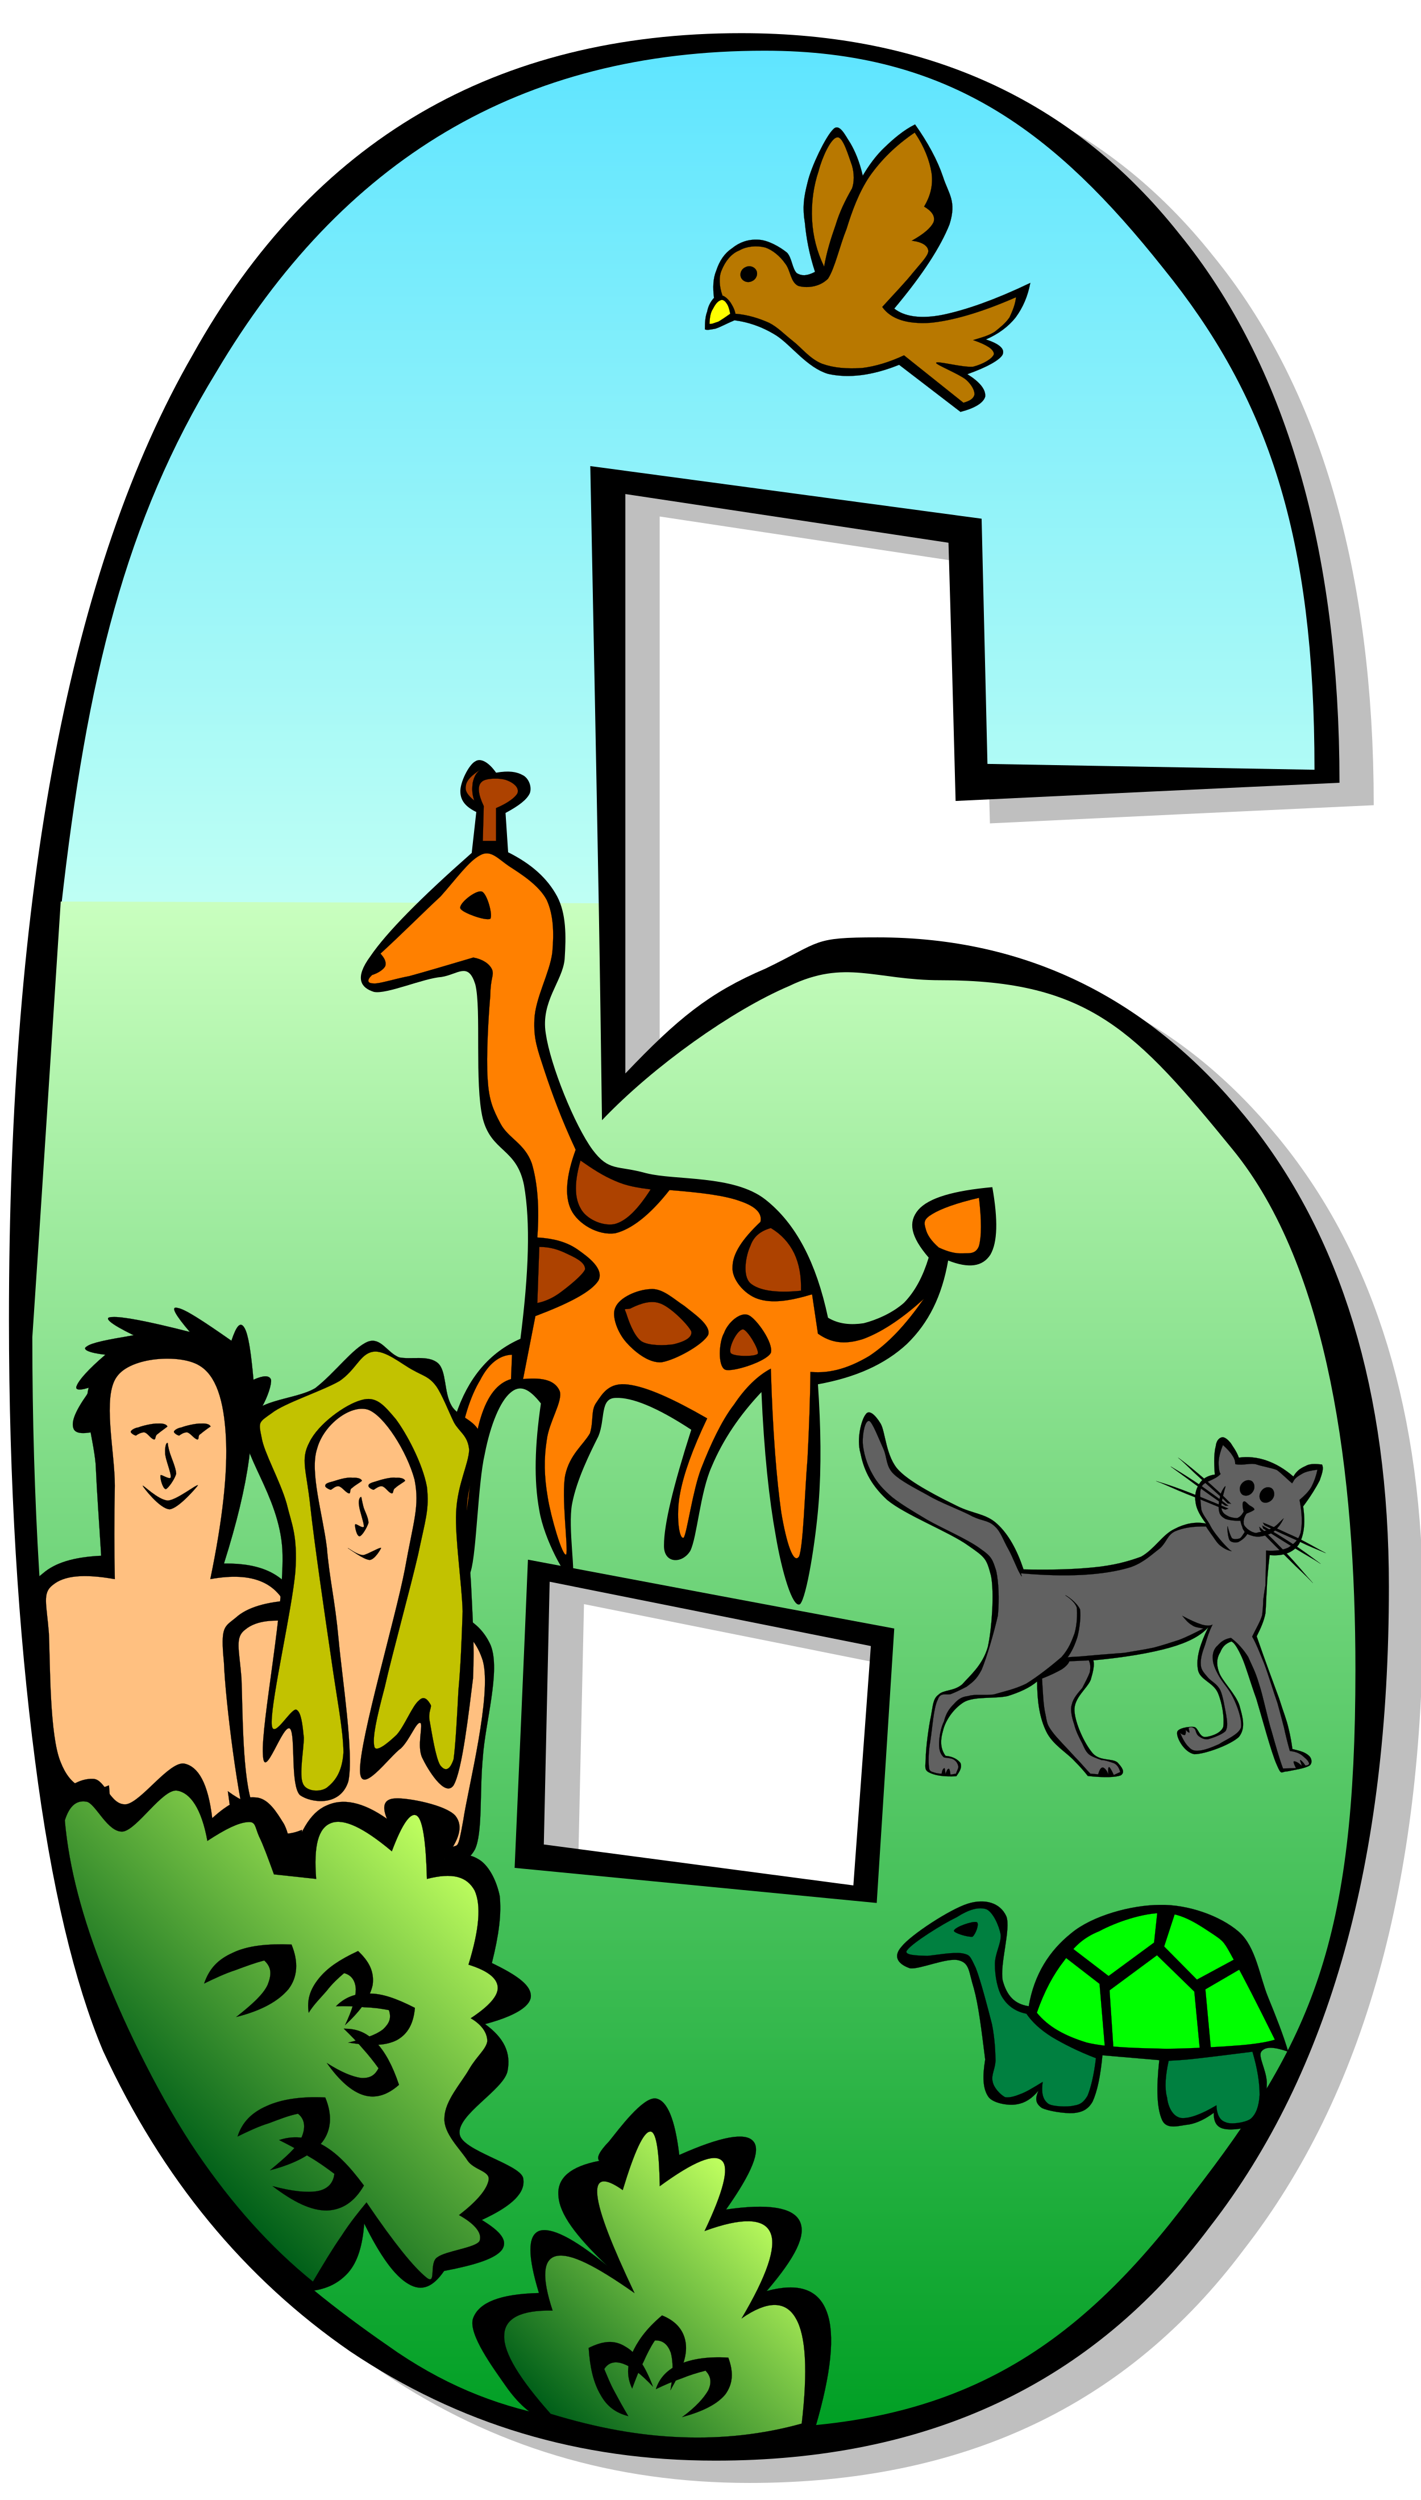 <?xml version="1.0" encoding="UTF-8" standalone="no"?>
<!-- Created with Inkscape (http://www.inkscape.org/) -->
<svg
    xmlns:ns="http://ns.adobe.com/ImageReplacement/1.0/"
    xmlns:dc="http://purl.org/dc/elements/1.1/"
    xmlns:inkscape="http://www.inkscape.org/namespaces/inkscape"
    xmlns:xlink="http://www.w3.org/1999/xlink"
    xmlns:sodipodi="http://sodipodi.sourceforge.net/DTD/sodipodi-0.dtd"
    xmlns:cc="http://web.resource.org/cc/"
    xmlns:rdf="http://www.w3.org/1999/02/22-rdf-syntax-ns#"
    xmlns="http://www.w3.org/2000/svg"
    xmlns:x="http://ns.adobe.com/Extensibility/1.0/"
    xmlns:i="http://ns.adobe.com/AdobeIllustrator/10.0/"
    xmlns:a="http://ns.adobe.com/AdobeSVGViewerExtensions/3.0/"
    xmlns:svg="http://www.w3.org/2000/svg"
    xmlns:ns1="http://sozi.baierouge.fr"
    id="svg2"
    sodipodi:docbase="F:\SVG Uploaded to CC site\Misc\Creation"
    viewBox="0 0 332.954 585.67"
    version="1.0"
    inkscape:output_extension="org.inkscape.output.svg.inkscape"
    sodipodi:docname="creation_day_6.svg"
    inkscape:version="0.45.1"
    sodipodi:version="0.32"
  >
  <sodipodi:namedview
      id="base"
      inkscape:showpageshadow="true"
      inkscape:zoom="0.64370723"
      height="585.67px"
      borderopacity="1"
      inkscape:current-layer="svg2"
      inkscape:cx="166.47701"
      inkscape:cy="300.53908"
      borderlayer="false"
      width="332.954px"
      bordercolor="#666666"
      inkscape:window-x="1302"
      guidetolerance="10.0"
      objecttolerance="10.0"
      inkscape:window-y="109"
      inkscape:window-width="744"
      inkscape:pageopacity="0.0"
      inkscape:pageshadow="2"
      pagecolor="#ffffff"
      gridtolerance="10.0"
      inkscape:window-height="573"
      showborder="true"
  />
  <defs
      id="defs180"
    >
    <filter
        id="filter3658"
      >
      <feGaussianBlur
          id="feGaussianBlur3660"
          stdDeviation="11.483"
          inkscape:collect="always"
      />
    </filter
    >
    <linearGradient
        id="linearGradient2278"
        y2="438.14"
        gradientUnits="userSpaceOnUse"
        x2="106.52"
        gradientTransform="matrix(.971 0 0 .971 2.097 7.768)"
        y1="507.35"
        x1="37.305"
        inkscape:collect="always"
      >
      <stop
          id="stop105"
          style="stop-color:#005f19"
          offset="0"
      />
      <stop
          id="stop107"
          style="stop-color:#bfff5f"
          offset="1"
      />
    </linearGradient
    >
    <linearGradient
        id="linearGradient2309"
        y2="527.79"
        gradientUnits="userSpaceOnUse"
        x2="186.52"
        gradientTransform="matrix(.971 0 0 .971 2.097 7.768)"
        y1="578.99"
        x1="135.31"
        inkscape:collect="always"
      >
      <stop
          id="stop42"
          style="stop-color:#005f19"
          offset="0"
      />
      <stop
          id="stop44"
          style="stop-color:#bfff5f"
          offset="1"
      />
    </linearGradient
    >
    <linearGradient
        id="linearGradient2313"
        y2="209.52"
        gradientUnits="userSpaceOnUse"
        x2="165.26"
        gradientTransform="matrix(.971 0 0 .971 2.097 7.768)"
        y1="577.91"
        x1="165.26"
        inkscape:collect="always"
      >
      <stop
          id="stop33"
          style="stop-color:#009f24"
          offset="0"
      />
      <stop
          id="stop35"
          style="stop-color:#c9ffbf"
          offset="1"
      />
    </linearGradient
    >
    <linearGradient
        id="linearGradient2316"
        y2="4.232"
        gradientUnits="userSpaceOnUse"
        x2="163.81"
        gradientTransform="matrix(.971 0 0 .971 2.097 7.768)"
        y1="210.63"
        x1="163.81"
        inkscape:collect="always"
      >
      <stop
          id="stop26"
          style="stop-color:#bffff4"
          offset="0"
      />
      <stop
          id="stop28"
          style="stop-color:#5fe5ff"
          offset="1"
      />
    </linearGradient
    >
  </defs
  >
  <path
      id="path2687"
      style="opacity:.5;filter:url(#filter3658);fill-rule:evenodd"
      transform="matrix(.971 0 0 .971 2.098 7.768)"
      d="m138.76 379.06c-0.47 21.08-0.94 42.24-1.41 63.4 24.84 3.29 49.76 6.58 74.68 9.87 1.41-19.2 2.82-38.48 4.23-57.75-25.78-5.17-51.64-10.35-77.5-15.52zm18.26-122.63c12.54-13.17 20.22-19.51 33.85-25.31 13.63-6.59 11.13-7.52 27.03-7.52 35.82 0 65.36 14.65 88.63 43.17 23.35 28.6 34.72 66.61 34.72 113.47 0 65.9-14.19 117.15-43.18 154.45-28.45 38.08-68.18 56.42-119.35 56.42-32.91 0-61.9-8.78-88.072-26.33-25.547-17.63-45.451-41.77-59.633-72.49-6.817-16.14-12.538-39.57-16.455-70.29-3.997-30.79-6.269-66.6-6.269-106.18 0-103.9 14.81-181.56 44.351-232.8 28.917-51.959 73.268-77.583 132.35-77.583 44.9 0 80.09 16.143 105.63 48.349 25.63 31.423 38.71 76.084 38.71 132.5-30.87 1.42-61.74 2.9-92.62 4.39-0.55-20.76-1.1-41.53-1.72-62.29-25.94-3.92-51.96-7.84-77.97-11.76v139.8z"
  />
  <path
      id="path23"
      style="fill-rule:evenodd"
      d="m128.79 370.59c-0.45 20.47-0.91 41.02-1.37 61.56 24.13 3.2 48.32 6.39 72.53 9.59 1.37-18.64 2.73-37.36 4.1-56.08-25.03-5.02-50.14-10.05-75.26-15.07zm17.74-119.09c12.17-12.78 19.63-18.95 32.87-24.58 13.24-6.39 10.8-7.3 26.25-7.3 34.78 0 63.47 14.23 86.07 41.93 22.67 27.77 33.71 64.68 33.71 110.18 0 64-13.78 113.76-41.93 149.99-27.62 36.98-66.21 54.79-115.9 54.79-31.96 0-60.11-8.53-85.527-25.57-24.808-17.12-44.137-40.56-57.909-70.39-6.62-15.68-12.175-38.43-15.979-68.26-3.881-29.9-6.088-64.68-6.088-103.11 0-100.9 14.382-176.31 43.069-226.08 28.081-50.449 71.144-75.332 128.52-75.332 43.6-0.001 77.77 15.676 102.58 46.951 24.88 30.514 37.59 73.891 37.59 128.68-29.98 1.37-59.96 2.81-89.95 4.26-0.53-20.17-1.06-40.33-1.67-60.5-25.19-3.8-50.45-7.61-75.71-11.41v135.75z"
  />
  <path
      id="path30"
      style="fill-rule:evenodd;fill:url(#linearGradient2316)"
      d="m140.29 211.63c-0.61-34.09-1.3-68.26-1.98-102.43 30.51 4.11 61.1 8.22 91.69 12.33 0.46 19.1 0.92 38.28 1.37 57.45 25.49 0.46 51.06 0.92 76.63 1.37 0-54.71-10.73-87.05-35.54-117.64-24.88-31.275-49.69-50.832-93.29-50.832-57.38 0-99.075 25.644-128.52 75.334-21.236 34.698-30.291 71.608-36.302 125.1l125.94-0.68z"
  />
  <path
      id="path37"
      style="fill-rule:evenodd;fill:url(#linearGradient2313)"
      d="m14.232 211.23c-2.206 33.63-4.374 68.35-6.657 102.06 0 38.43 2.207 73.2 6.089 103.11 3.804 29.83 14.078 54.87 20.697 70.47 13.772 29.9 34.014 47.25 58.821 64.3 25.338 17.04 48.698 17.8 80.738 17.8 49.61 0 77.77-17.73 105.39-54.71 28.08-36.22 38.28-59.2 38.28-123.12 0-45.58-6.09-94.06-28.77-121.83-22.6-27.7-33.63-39.65-68.41-39.65-15.37 0-22.29-5.02-35.53 1.37-13.24 5.63-31.66 18.65-43.83 31.43-0.23-16.89-0.46-33.86-0.76-50.83l-126.06-0.4zm109.47 154.19c-0.99 24.04-2.06 48.09-3.12 72.21 28.23 2.74 56.54 5.48 84.84 8.22 1.37-21.38 2.74-42.84 4.11-64.3-28.61-5.33-57.22-10.73-85.83-16.13z"
  />
  <path
      id="path39"
      style="stroke:#000000;stroke-width:.035;stroke-miterlimit:10;fill-rule:evenodd"
      d="m127.27 566.92c-3.04-1.3-5.93-3.88-8.67-7.76-2.97-4.27-8.98-12.33-7.76-15.98 1.37-3.73 6.24-5.71 15.44-5.94-2.66-8.75-2.66-13.39 0-14.53 2.67-0.99 7.99 1.52 15.98 8.14-7.38-7-11.18-12.18-11.41-16.36-0.38-4.19 2.81-6.93 9.59-8.22-0.76-0.69 0-2.21 2.28-4.57 2.21-2.74 7.91-10.5 10.96-10.04 2.66 0.46 4.49 4.87 5.48 13.24 9.74-4.34 15.52-5.4 17.35-3.2 1.82 2.06-0.31 7.38-6.4 15.98 9.82-1.44 15.68-0.53 17.28 2.74s-0.99 8.45-7.76 16.36c7.53-2.05 12.25-0.38 14.15 5.03 1.9 5.25 0.99 14.22-2.74 26.93-4.64 2.67-12.02 3.88-22.75 3.66-10.73-0.38-24.2-2.21-41.02-5.48z"
  />
  <path
      id="path46"
      style="fill-rule:evenodd;stroke:#000000;stroke-width:.035;stroke-miterlimit:10;fill:url(#linearGradient2309)"
      d="m129.02 565.55c-7.3-8.22-11.03-14.31-10.88-18.27 0-4.1 3.88-6.08 11.34-5.93-2.59-7.84-2.28-12.1 0.91-12.79 3.28-0.68 9.06 2.21 18.27 8.68-5.33-11.26-8.22-18.64-8.68-22.75-0.46-4.03 1.52-4.49 5.93-1.37 2.75-9.06 4.88-13.62 6.4-13.7 1.37-0.23 2.13 4.03 2.28 12.79 7.91-5.79 12.78-7.77 14.61-5.94 1.68 1.67 0.31 7.15-4.11 16.44 8.75-3.2 14-3.05 15.45 0.45 1.44 3.35-0.91 10.12-6.77 20.02 6.01-4.19 10.34-4.19 12.7 0 2.36 4.03 2.82 12.25 1.38 24.65-8.98 2.51-18.5 3.58-28.24 3.2-10.04-0.38-19.86-2.21-30.59-5.48z"
  />
  <path
      id="path48"
      style="stroke:#000000;stroke-width:.035;stroke-miterlimit:10;fill-rule:evenodd"
      d="m147.21 566.08c-2.89-0.76-4.95-2.21-6.47-4.95-1.67-2.81-2.51-6.39-2.81-11.03 3.27-1.6 5.93-1.98 8.6-0.3 2.58 1.44 4.64 4.56 6.46 9.36-2.81-2.97-5.02-4.65-6.92-5.33-1.9-0.69-3.5-0.38-4.49 1.22 0.76 1.75 1.37 3.42 2.43 5.33 0.92 1.74 1.98 3.64 3.2 5.7z"
  />
  <path
      id="path50"
      style="stroke:#000000;stroke-width:.035;stroke-miterlimit:10;fill-rule:evenodd"
      d="m148.12 559.61c-1.29-2.74-1.21-5.25-0.07-8.14 1.29-2.89 3.27-5.78 7.07-8.98 3.43 1.37 5.18 3.65 5.56 6.54 0.38 3.05-0.91 6.32-3.58 10.96 0.69-3.96 0.61-6.77 0.08-8.75-0.69-1.9-1.83-2.97-3.73-2.89-0.99 1.44-1.9 3.27-2.74 5.17-0.99 1.76-1.75 3.88-2.59 6.09z"
  />
  <path
      id="path52"
      style="stroke:#000000;stroke-width:.035;stroke-miterlimit:10;fill-rule:evenodd"
      d="m153.68 559.76c0.83-2.66 2.81-4.71 5.63-5.85 2.74-1.22 6.62-1.83 11.34-1.53 1.29 3.5 1.06 6.17-0.69 8.6-1.9 2.29-5.17 3.96-10.12 5.33 3.27-2.44 5.02-4.41 6.09-6.24 0.91-1.9 0.61-3.35-0.61-4.64-1.83 0.46-3.8 1.06-5.63 1.82-2.05 0.69-3.96 1.52-6.01 2.51z"
  />
  <path
      id="path54"
      style="stroke:#000000;stroke-width:.035;stroke-miterlimit:10;fill-rule:evenodd"
      d="m167.3 69.786c-0.31-2.436-0.23-4.566 0.53-6.392 0.76-2.284 1.9-4.033 3.73-5.251 1.68-1.369 3.73-2.13 6.16-1.979 2.21 0.076 5.03 1.674 6.7 3.044 1.14 1.218 1.22 3.806 2.28 4.794 1.15 0.685 2.36 0.685 4.27-0.304-1.37-4.185-2.06-7.99-2.37-11.414-0.6-3.652-0.3-5.935 0.61-9.512 0.92-3.957 4.27-10.728 5.94-12.402 1.52-1.751 2.89 1.369 4.11 3.196 1.06 1.826 2.13 4.261 2.89 7.609 1.37-2.359 3.2-4.87 5.17-6.697 1.98-1.901 4.34-3.957 7.08-5.326 2.97 4.185 5.25 8.371 6.55 12.251 1.29 4.033 3.27 5.707 1.52 11.186-2.06 5.176-6.17 11.643-12.94 19.709 2.28 1.826 6.09 2.512 11.42 1.445 5.4-1.141 12.02-3.423 20.46-7.457-0.61 3.197-1.75 5.783-3.42 8.066-1.67 2.132-4.11 3.957-7 5.175 3.27 1.066 4.57 2.283 3.88 3.652-0.76 1.217-3.5 2.816-8.22 4.491 3.05 1.901 4.34 3.652 4.19 5.251-0.38 1.369-2.21 2.662-5.79 3.576l-14.38-11.033c-6.39 2.586-11.95 3.195-16.66 2.13-4.87-1.446-8.6-6.697-12.1-8.98-3.65-2.283-6.93-3.196-9.82-3.576-1.98 0.837-3.27 1.597-4.49 1.978-1.29 0.228-1.9 0.381-2.43 0.152 0-1.674 0.07-2.967 0.53-4.185 0.23-1.219 0.76-2.284 1.6-3.197z"
  />
  <path
      id="path56"
      style="fill-rule:evenodd;stroke:#000000;stroke-width:.035;stroke-miterlimit:10;fill:#b87800"
      d="m169.28 69.253c0.68 0.228 1.29 0.838 1.82 1.522 0.38 0.608 0.99 1.521 1.22 2.739 2.97 0.227 5.71 1.141 7.91 2.132 2.06 1.065 3.43 2.586 5.56 4.26 1.98 1.522 3.96 4.186 6.85 5.326 2.74 0.991 5.86 1.218 9.36 0.991 3.12-0.382 6.39-1.37 9.82-2.969l13.92 11.111c1.6-0.458 2.36-0.99 2.59-1.903 0.07-0.989-0.69-2.359-1.98-3.501-1.67-1.369-7.23-3.576-7-3.957 0.23-0.532 6.16 1.142 8.67 0.914 2.36-0.609 4.57-1.902 4.87-2.968-0.07-1.141-1.6-2.131-4.87-3.272 1.98-0.609 3.58-0.99 5.1-1.979 1.3-1.066 2.44-1.903 3.43-3.349 0.68-1.521 1.29-2.815 1.52-4.717-8.3 3.652-15.14 5.554-20.24 6.012-5.25 0.304-9.06-0.837-11.11-3.729 2.97-3.272 5.48-5.86 7.23-8.066 1.82-2.206 3.5-3.881 3.57-5.022-0.07-1.217-1.37-2.131-3.88-2.435 2.89-1.598 4.49-3.044 5.1-4.337 0.46-1.37-0.38-2.588-2.21-3.652 1.45-2.435 2.13-4.946 1.75-7.838-0.45-2.893-1.67-6.164-3.95-9.512-4.49 3.044-7.92 6.469-10.58 10.272-2.51 3.729-4.11 8.143-5.4 12.328-1.6 3.958-2.74 9.207-4.34 11.644-2.13 2.129-5.25 2.206-7 1.674-1.83-0.914-1.75-3.653-3.05-5.251-1.21-1.751-3.04-3.197-4.64-3.729-1.98-0.532-4.41-0.304-6.09 0.685-1.97 0.761-3.34 2.665-4.11 4.566-0.75 1.596-0.6 3.88 0.16 6.01z"
  />
  <path
      id="path58"
      style="fill-rule:evenodd;stroke:#000000;stroke-width:.035;stroke-miterlimit:10;fill:#b87800"
      d="m199.64 44.142c0.53-1.445 0.53-3.5 0-5.327-0.76-2.054-2.13-7-3.5-6.62-1.37 0.077-3.5 4.566-4.34 7.915-1.14 3.348-1.75 7.381-1.52 11.491 0.23 3.803 1.07 7.228 2.82 10.882 0.6-3.501 1.59-6.621 2.66-9.665 0.99-3.273 2.28-5.861 3.88-8.676z"
  />
  <path
      id="path60"
      style="stroke:#000000;stroke-width:.035;stroke-miterlimit:10;fill-rule:evenodd"
      d="m173.61 64.992c0.38 0.913 1.53 1.37 2.52 0.913 0.99-0.38 1.52-1.521 1.14-2.435s-1.53-1.369-2.51-0.914c-0.99 0.381-1.53 1.446-1.15 2.436z"
  />
  <path
      id="path62"
      style="fill-rule:evenodd;stroke:#000000;stroke-width:.035;stroke-miterlimit:10;fill:#ffff00"
      d="m168.9 70.318c-0.92 0.304-1.45 1.294-1.9 2.131-0.54 0.837-0.69 1.979-0.77 3.424 0.46 0.152 1.37-0.304 2.14-0.532 0.75-0.458 1.67-1.065 2.73-1.827-0.22-1.217-0.53-2.055-0.91-2.511-0.38-0.609-0.91-0.837-1.29-0.685z"
  />
  <path
      id="path64"
      style="fill-rule:evenodd"
      d="m104.14 366.71c-1.22-14.53-0.46-26.1 2.59-35 2.89-8.91 8.06-14.92 15.21-18.04 1.98-15.6 2.36-27.32 0.84-35.99-1.75-8.75-7.61-7.69-9.66-15.6-1.98-8.22-0.3-25.64-1.75-31.43-1.67-5.4-4.03-2.36-7.92-1.75-4.257 0.31-12.855 4.11-15.822 3.5-2.97-0.91-4.719-3.12-0.836-8.37 3.728-5.48 11.641-13.54 23.738-24.2l1.07-9.58c-2.51-1.22-3.65-2.67-3.73-4.64-0.15-2.21 1.98-6.47 3.5-7.24 1.22-0.83 3.12 0.16 4.87 2.67 2.97-0.53 4.87-0.23 6.32 0.61 1.29 0.68 2.13 2.66 1.59 4.18-0.68 1.52-2.58 2.97-5.7 4.64l0.61 9.21c5.47 2.74 9.2 6.09 11.49 10.35 2.12 4.03 2.12 9.21 1.75 14.69-0.46 5.17-5.64 9.89-4.42 17.42 1.07 7.46 6.78 21.54 10.96 27.24 3.88 5.18 5.71 3.58 12.56 5.49 6.84 1.74 20.54 0.37 27.92 6.16 7.16 5.63 11.95 14.76 14.69 27.7 2.51 1.52 5.4 1.75 8.37 1.29 2.97-0.76 6.7-2.36 9.44-4.79 2.58-2.67 4.41-6.09 5.78-10.58-4.26-4.95-4.87-8.3-2.44-11.19 2.44-2.81 8.22-4.49 17.35-5.32 1.37 7.76 1.22 12.93-0.45 15.82-1.83 2.82-5.03 3.28-9.9 1.37-1.44 8.3-4.56 14.61-9.66 19.56-5.17 4.79-12.02 7.84-20.85 9.44 0.68 9.97 0.84 19.4 0.15 28-0.68 8.67-2.81 21.99-4.34 23.51-1.75 1.14-4.34-7.91-5.7-16.05-1.53-8.37-2.74-19.48-3.35-33.64-5.1 5.41-8.98 11.11-11.64 17.43-2.74 6.09-3.43 16.59-5.03 19.78-1.9 3.12-6.31 3.05-6.16-1.37 0-4.79 2.13-13.69 6.39-27.01-8.22-5.4-14-7.61-17.65-7.46-3.81 0-2.44 4.95-4.11 8.98-1.98 3.96-5.1 10.2-6.16 15.83-1.07 5.55 1.06 17.35-0.08 17.73-1.3-0.08-6.47-9.29-7.61-16.21-1.29-7-1.07-15.14 0.38-25.03-2.82-3.58-4.95-4.49-7.23-2.44-2.28 1.98-4.56 7.23-5.93 14.31-1.6 6.85-1.91 23.05-3.28 27.47-1.67 4.26-3.73 3.88-6.16-1.45z"
  />
  <path
      id="path66"
      style="fill-rule:evenodd;stroke:#000000;stroke-width:.035;stroke-miterlimit:10;fill:#ff8000"
      d="m110.91 224.34c-6.16 1.82-11.031 3.27-14.911 4.33-3.881 0.76-7.077 1.83-8.37 1.75-1.6 0-1.751-0.76-0.457-1.98 1.673-0.53 2.816-1.44 3.119-2.13 0.229-0.99-0.15-1.75-1.141-2.89 5.553-5.1 10.044-9.66 14.08-13.39 3.73-4.19 6.62-8.3 9.28-9.66 2.44-1.37 4.11 0.76 6.77 2.58 2.59 1.68 7.01 4.42 8.83 7.92 1.52 3.34 1.75 7.45 1.3 12.32-0.61 4.8-3.96 10.58-4.19 15.6-0.23 4.65 0.69 7 2.44 12.33 1.67 5.02 3.88 11.11 7.23 18.26-2.21 6.02-2.67 10.81-1.07 14.08 1.6 3.28 6.31 6.09 10.35 5.48 3.72-0.91 8.06-4.18 12.7-10.12 7.61 0.61 13.09 1.29 16.74 2.66 3.5 1.22 5.03 2.82 4.57 4.8-4.26 4.03-6.54 7.46-6.54 10.58-0.23 2.81 2.74 6.39 5.93 7.45 3.2 1.07 7.15 0.61 12.71-1.06l1.37 9.21c2.97 2.13 6.16 2.66 10.5 1.29 4.03-1.45 8.9-4.49 14.31-9.44-4.34 6.17-8.22 10.35-12.79 13.39-4.49 2.67-8.98 4.19-13.77 3.73-0.08 6.24-0.31 13.02-0.69 20.32-0.61 7.23-0.99 20.62-1.98 22.91-1.29 1.98-2.96-3.05-4.18-10.35-1.07-7.61-1.98-18.34-2.44-33.64-3.04 1.6-6.01 4.49-8.59 8.37-2.97 3.81-5.64 9.67-7.69 14.92-1.98 5.02-3.35 15.14-4.11 16.28-1.14 0.69-1.83-5.32-0.91-10.12 0.84-4.71 2.97-10.65 6.39-17.8-8.06-4.65-14.23-7.39-18.49-7.92-4.49-0.61-6.01 2.06-7.46 4.19-1.37 1.83-0.61 4.34-1.52 7.23-1.52 2.66-4.72 4.94-5.78 9.74-0.99 4.94 0.76 17.42 0.22 18.64-0.83 0.76-3.65-8.98-4.33-13.39-0.84-4.87-0.92-9.06-0.23-13.4 0.53-4.33 3.8-9.05 3.04-11.49-1.06-2.43-3.73-3.27-8.59-2.81l2.89-14.76c8.06-3.05 13.08-5.71 14.76-8.3 1.44-2.81-2.51-5.63-4.87-7.3-2.51-1.75-5.56-2.59-9.44-2.82 0.54-7.23 0-13.01-1.29-17.35-1.68-4.71-5.48-5.86-7.31-9.28-1.82-3.43-2.74-5.56-3.04-10.5-0.38-5.26 0.23-15.15 0.61-19.41 0.07-4.41 0.91-4.72 0.46-6.16-0.61-1.45-2.29-2.51-4.42-2.89z"
  />
  <path
      id="path68"
      style="fill-rule:evenodd;stroke:#000000;stroke-width:.035;stroke-miterlimit:10;fill:#ff8000"
      d="m119.97 317.4c-2.89 0.08-5.48 2.05-7.46 5.94-2.21 3.65-4.11 9.2-5.1 16.66-1.14 7.23-2.05 24.5-1.52 26.86 0.23 2.21 2.28-7.46 3.5-13.16 0.91-6.09 1.6-16.52 3.27-21.61 1.6-5.18 3.96-8.07 7.08-8.98 0.07-1.9 0.15-3.81 0.23-5.71z"
  />
  <path
      id="path70"
      style="fill-rule:evenodd;stroke:#000000;stroke-width:.035;stroke-miterlimit:10;fill:#ad4200"
      d="m126.36 292.14c2.51 0 4.41 0.61 6.31 1.52 1.76 0.84 4.5 1.98 4.42 3.73-0.53 1.37-4.26 4.33-6.17 5.7-1.97 1.37-3.65 1.91-5.02 2.21 0.15-4.34 0.31-8.75 0.46-13.16z"
  />
  <path
      id="path72"
      style="fill-rule:evenodd;stroke:#000000;stroke-width:.035;stroke-miterlimit:10;fill:#ad4200"
      d="m136.02 271.9c-1.44 4.94-1.44 8.67 0 11.18 1.22 2.44 5.03 4.26 7.92 3.73 2.81-0.69 5.55-3.5 8.52-8.14-2.89-0.38-5.55-0.76-8.29-1.98-2.9-1.22-5.33-2.82-8.15-4.79z"
  />
  <path
      id="path74"
      style="fill-rule:evenodd;stroke:#000000;stroke-width:.035;stroke-miterlimit:10;fill:#ad4200"
      d="m180.62 287.72c-2.44 0.69-4.04 1.98-4.8 4.19-0.99 2.05-1.98 6.92 0 8.75 1.98 1.68 5.94 2.36 11.87 1.75 0.08-3.5-0.45-6.32-1.59-8.75-1.22-2.51-3.05-4.49-5.48-5.94z"
  />
  <path
      id="path76"
      style="stroke:#000000;stroke-width:.035;stroke-miterlimit:10;fill-rule:evenodd"
      d="m144.17 306.37c-0.92 1.97 0.53 5.85 2.58 8.14 1.6 1.83 5.18 5.02 8.37 4.64 3.35-0.61 9.59-4.11 10.81-6.39 0.76-2.29-3.43-5.02-5.56-6.78-2.58-1.67-5.17-4.26-8.06-3.95-2.97 0.15-7.15 1.9-8.14 4.34z"
  />
  <path
      id="path78"
      style="fill-rule:evenodd;stroke:#000000;stroke-width:.035;stroke-miterlimit:10;fill:#ad4200"
      d="m146.75 307.74c0.38 1.21 1.68 5.25 3.58 6.54 1.75 1.06 5.4 0.99 7.46 0.68 1.9-0.45 4.56-1.36 4.18-3.04-0.83-1.67-5.09-5.94-7.53-6.62-2.51-0.84-5.56 0.68-6.77 1.29-1.53 0.31-1.45-0.3-0.92 1.15z"
  />
  <path
      id="path80"
      style="stroke:#000000;stroke-width:.035;stroke-miterlimit:10;fill-rule:evenodd"
      d="m175.37 308.12c-1.98-0.84-4.87 1.82-5.71 4.18-1.22 2.06-1.52 7.76 0.23 8.6 1.67 0.68 9.74-1.9 10.73-3.95 0.68-2.29-3.43-8.07-5.25-8.83z"
  />
  <path
      id="path82"
      style="fill-rule:evenodd;stroke:#000000;stroke-width:.035;stroke-miterlimit:10;fill:#ad4200"
      d="m174.07 311.46c-1.37 0.08-3.42 4.27-2.89 5.49 0.46 0.91 5.71 0.98 6.39 0.22 0.31-1.06-2.51-5.71-3.5-5.71z"
  />
  <path
      id="path84"
      style="fill-rule:evenodd;stroke:#000000;stroke-width:.035;stroke-miterlimit:10;fill:#ff8000"
      d="m219.96 292.29c-1.83-1.6-2.74-3.05-3.05-4.34-0.45-1.52-0.53-2.28 1.52-3.5 1.98-1.22 5.64-2.59 10.96-3.81 0.61 5.33 0.61 8.98 0 11.27-0.76 2.05-2.43 1.67-3.88 1.75-1.67 0.07-3.42-0.38-5.55-1.37z"
  />
  <path
      id="path86"
      style="stroke:#000000;stroke-width:.035;stroke-miterlimit:10;fill-rule:evenodd"
      d="m112.89 208.89c-1.37-0.46-5.48 2.81-5.02 3.95 0.38 0.99 5.86 2.97 7 2.44 0.68-0.84-0.76-6.01-1.98-6.39z"
  />
  <path
      id="path88"
      style="fill-rule:evenodd;stroke:#000000;stroke-width:.035;stroke-miterlimit:10;fill:#ad4200"
      d="m116.24 197.02v-7.69c2.89-1.22 4.57-2.59 5.02-3.5 0.46-1.37-1.07-2.43-2.2-2.89-1.53-0.76-5.33-0.68-6.17 0.23-1.06 0.91-0.91 2.81 0.46 5.7l-0.23 8.15h3.12z"
  />
  <path
      id="path90"
      style="fill-rule:evenodd;stroke:#000000;stroke-width:.035;stroke-miterlimit:10;fill:#ad4200"
      d="m112.51 180.35c-1.07 0.84-1.44 1.75-1.75 3.05-0.15 1.21-0.23 2.51 0.38 4.18-1.52-1.22-2.28-2.28-1.98-3.5 0.15-1.29 1.37-2.43 3.35-3.73z"
  />
  <path
      id="path92"
      style="stroke:#000000;stroke-width:.035;stroke-miterlimit:10;fill-rule:evenodd"
      d="m23.707 364.5c-6.543 0.31-10.805 1.68-13.622 4.11-2.661 2.28-3.575 1.75-2.739 10.43 0.305 8.75 3.351 33.4 5.935 41.09 2.436 7.3 5.558 8.37 9.059 3.19l1.824 41.02 38.353-3.2-5.937-37.36c4.414 3.04 7.611 2.74 9.588-0.91 1.827-3.81 1.066-13.7 1.827-21.46 0.686-8.37 4.108-20.4 1.751-26.41-2.741-5.93-8.22-8.82-17.273-8.67 6.011-19.03 7.836-32.57 5.479-41.48-2.359-8.9-13.699-11.33-19.632-11.41-6.318-0.23-14.079 4.87-16.818 9.97-2.74 4.79 0.305 12.71 0.912 19.63 0.304 7 0.836 13.78 1.293 21.46z"
  />
  <path
      id="path94"
      style="fill-rule:evenodd;stroke:#000000;stroke-width:.035;stroke-miterlimit:10;fill:#ffc080"
      d="m26.905 369.98c-7.308-1.29-11.874-0.84-14.538 1.37-2.509 1.9-1.443 4.41-0.91 11.34 0.304 7 0.152 23.89 2.739 30.13 2.283 5.86 6.164 7.69 11.338 5.48 1.598 21.46 2.663 35.46 3.195 42.85 0.533 7.15 0.533 7.3 0 0.45l30.134-2.74-5.48-39.19c3.196 2.36 5.632 3.27 7.305 2.74 1.522-0.83 1.448 0.84 2.739-6.39 1.142-7.61 6.774-29.68 4.566-37.44-2.435-7.84-8.674-10.42-18.717-8.6 2.89-13.92 4.106-25.03 3.651-33.33-0.456-8.52-2.283-14.53-6.393-16.81-4.413-2.59-15.902-1.98-19.177 2.74-3.421 4.71-0.453 17.42-0.453 25.49-0.152 7.83-0.152 15.14 0.001 21.91z"
  />
  <path
      id="path96"
      style="stroke:#000000;stroke-width:.035;stroke-miterlimit:10;fill-rule:evenodd"
      d="m68.907 374.93c-6.467 0.3-11.032 1.67-13.695 4.11-2.665 2.2-3.579 1.9-2.74 10.5 0.304 8.6 3.347 33.33 5.934 41.01 2.434 7.31 5.479 8.37 9.132 3.2l1.827 41.02 38.275-3.13-5.94-37.44c4.42 3.05 7.61 2.74 9.59-0.91 1.83-3.88 1.07-13.47 1.83-21.38 0.53-8.29 4.26-20.55 1.83-26.48-2.67-5.94-8.45-8.83-17.353-8.68 5.553-18.87 7.383-32.49 5.473-41.47-2.13-9.05-12.247-10.81-16.889-12.33-4.565-1.9-8.064-1.29-10.5 2.74-2.585 3.96-4.03 13.62-4.945 21.92-1.22 8.29-1.829 17.12-1.829 27.32z"
  />
  <path
      id="path98"
      style="fill-rule:evenodd;stroke:#000000;stroke-width:.035;stroke-miterlimit:10;fill:#ffc080"
      d="m72.028 380.41c-7.303-1.3-11.871-0.84-14.536 1.37-2.509 1.82-1.445 4.56-0.912 11.41 0.305 7.16 0.153 23.74 2.741 30.06 2.284 5.86 6.085 7.68 11.414 5.48 1.446 21.3 2.587 35.61 3.118 42.91 0.533 7.16 0.533 7.31 0 0.46l30.137-2.74-5.482-39.26c3.192 2.36 5.632 3.27 7.302 2.74 1.52-0.84 1.45 0.83 2.74-6.4 1.15-7.68 6.78-29.52 4.57-37.36-2.44-7.76-8.68-10.65-18.72-8.67 2.889-14.01 4.107-24.81 3.652-33.26-0.456-8.44-2.284-14.76-6.394-16.89-4.413-2.59-15.902-1.98-19.173 2.74-3.425 4.95-0.458 17.2-0.458 25.57-0.151 7.83-0.151 15.22 0.001 21.84z"
  />
  <path
      id="path100"
      style="stroke:#000000;stroke-width:.035;stroke-miterlimit:10;fill-rule:evenodd"
      d="m93.488 318.01c2.737 0.61 6.852-0.61 9.132 1.37 2.05 1.83 1.37 6.92 3.19 9.97 1.52 2.74 6.24 3.42 6.85 7.3 0.38 3.73-2.74 9.59-3.19 15.53-0.46 5.78 0.53 12.17 0.91 19.17 0.3 6.77 0.83 13.85 0.46 21.84-0.99 7.84-2.52 21.69-4.57 25.11-2.05 2.97-6.16-3.95-7.305-6.39-1.369-2.66 0.227-7.84-0.458-8.22-0.911-0.46-2.434 3.88-4.566 5.94-2.663 1.82-9.662 11.72-9.586 5.02 0-7.38 8.294-35.46 10.501-46.95 2.053-11.49 3.499-14.77 2.283-21.01-1.751-6.54-7.152-15.14-10.96-16.43-4.033-1.22-10.347 3.5-11.869 9.13-1.826 5.4 1.368 15.6 2.284 23.28 0.607 7.31 1.901 12.18 2.737 21.39 0.837 9.13 3.653 27.09 2.283 33.33-1.901 6.01-8.827 5.02-11.337 3.19-2.284-2.28-0.992-13.92-2.284-15.52-1.598-1.75-6.163 12.94-6.39 5.94-0.46-7.23 5.172-34.93 4.563-47.87-0.761-13.09-10.195-22.83-8.676-29.22 1.297-6.24 11.341-5.71 16.361-8.67 4.719-3.66 8.827-9.44 12.327-10.89 3.048-1.14 4.494 2.52 7.31 3.66z"
  />
  <path
      id="path102"
      style="stroke:#000000;stroke-width:.035;stroke-miterlimit:10;fill-rule:evenodd"
      d="m12.141 422.18c3.501-3.65 6.619-5.55 9.665-5.4 2.89 0 4.03 6.39 7.835 5.94 3.578-0.69 10.045-10.12 13.546-9.52 3.274 0.69 5.558 4.57 6.543 12.79 3.881-3.58 7.228-5.1 10.044-4.87 3.045 0.07 5.025 3.42 6.775 6.24 1.293 2.51 1.751 5.93 1.369 9.66 2.054-7.46 4.643-12.33 8.598-14 3.731-1.75 8.447-0.91 14.156 3.12-1.296-3.12-0.61-4.72 2.054-4.79 2.812-0.16 11.794 1.52 14.004 4.1 1.9 2.44 0.91 5.64-2.67 10.2 3.05-1.52 5.71-1.45 7.99-0.08 2.21 1.22 4.19 4.57 5.03 8.6 0.45 4.19-0.15 9.06-1.83 15.76 6.32 3.04 9.36 5.4 9.13 7.99-0.3 2.28-3.88 4.49-10.73 6.31 4.41 3.2 6.16 6.7 5.25 11.11-1.06 4.42-11.95 10.2-11.19 14.69 0.46 3.8 13.93 7 14.85 10.19 0.75 3.35-2.37 6.55-9.67 9.9 4.49 2.74 6.17 4.87 4.72 7-1.6 2.05-6.01 3.5-13.55 4.95-2.58 3.72-5.172 4.94-8.368 3.04-3.272-1.9-6.621-6.62-10.348-14.15-0.382 4.94-1.447 8.9-3.805 11.56-2.435 2.67-5.556 4.11-9.969 4.34-13.468-6.16-24.655-18.8-34.701-37.9-9.964-19.32-18.109-44.51-24.728-76.78z"
  />
  <path
      id="path109"
      style="fill-rule:evenodd;stroke:#000000;stroke-width:.035;stroke-miterlimit:10;fill:url(#linearGradient2278)"
      d="m15.185 426.52c1.065-3.42 2.74-4.79 5.024-4.41 2.131 0.23 5.02 7.45 8.674 7 3.348-0.61 9.207-9.97 12.555-9.59 3.12 0.46 5.784 4.19 7.154 11.79 4.414-2.89 7.304-4.26 9.512-4.41 1.825-0.15 1.598 1.07 2.586 3.35 0.989 1.98 2.055 4.95 3.501 8.9l9.892 1.07c-0.609-7.69 0.457-11.95 3.501-13.09 2.966-1.14 7.607 1.07 14.227 6.62 2.513-6.7 4.493-9.36 5.938-8.29 1.291 0.99 2.054 6.01 2.281 14.76 5.94-1.52 9.36-0.61 11.19 2.74 1.52 3.42 1.14 8.9-1.45 17.35 4.41 1.37 6.7 3.12 6.85 5.25 0.15 2.05-2.06 4.49-6.32 7.3 2.59 1.52 3.88 3.43 3.88 5.4-0.3 1.91-2.5 3.5-4.26 6.55-1.82 3.19-5.7 7.38-5.78 11.34-0.3 3.65 3.65 7.3 5.4 10.04 1.53 2.28 5.33 2.44 4.95 4.57s-2.59 4.87-6.93 8.22c4.19 2.35 5.41 4.48 4.8 6.08-0.92 1.6-7.92 2.29-9.89 3.81-2.06 1.29-0.08 6.77-2.591 4.71-2.892-2.35-7.458-7.91-14.001-17.57-1.751 2.13-3.805 4.64-5.86 7.83-2.13 3.05-4.261 6.62-6.696 10.74-10.121-8.22-18.872-18.04-27.09-30.06-8.296-12.18-16.59-29-21.688-41.93-5.25-13.24-8.37-24.88-9.359-36.07z"
  />
  <path
      id="path111"
      style="stroke:#000000;stroke-width:.035;stroke-miterlimit:10;fill-rule:evenodd"
      d="m47.831 464.72c1.216-3.5 3.194-5.63 6.772-7.23 3.348-1.6 7.914-2.13 13.697-1.9 1.673 4.03 1.445 7.61-0.684 10.42-2.283 2.74-6.166 5.03-12.254 6.55 3.654-2.89 6.393-5.33 7.383-7.61 0.911-2.36 0.911-4.03-0.836-5.63-2.284 0.61-4.338 1.37-6.774 2.28-2.359 0.76-4.793 1.91-7.304 3.12z"
  />
  <path
      id="path113"
      style="stroke:#000000;stroke-width:.035;stroke-miterlimit:10;fill-rule:evenodd"
      d="m72.332 471.57c-0.456-3.04 0.303-5.4 2.283-7.92 2.053-2.58 4.869-4.48 9.283-6.54 2.665 2.51 3.807 4.87 3.426 7.92-0.61 2.89-2.665 5.93-6.468 9.43 1.674-3.5 2.51-6.39 2.51-8.37-0.075-1.98-0.99-3.35-2.738-3.8-1.447 1.22-2.815 2.51-4.111 4.18-1.293 1.52-2.968 3.12-4.185 5.1z"
  />
  <path
      id="path115"
      style="stroke:#000000;stroke-width:.035;stroke-miterlimit:10;fill-rule:evenodd"
      d="m78.725 470.05c2.053-2.06 4.488-3.05 7.609-2.97 3.121-0.08 6.543 1.14 10.882 3.35-0.305 3.58-1.598 6.08-4.187 7.53-2.814 1.45-6.316 1.37-11.415 0.61 3.959-0.99 6.393-1.75 8.144-3.12 1.52-1.44 1.98-2.66 1.368-4.49-1.977-0.38-3.728-0.61-5.858-0.68-2.207-0.23-4.185-0.31-6.543-0.23z"
  />
  <path
      id="path117"
      style="stroke:#000000;stroke-width:.035;stroke-miterlimit:10;fill-rule:evenodd"
      d="m80.549 475.3c2.892 0 5.176 0.76 7.459 3.12 2.132 2.13 3.958 5.48 5.481 10.04-2.666 2.36-5.404 3.27-8.22 2.44-2.816-0.84-5.709-3.35-8.674-7.54 3.348 2.13 5.934 3.2 8.064 3.5 2.133 0.08 3.199-0.68 4.033-2.28-1.142-1.6-2.358-3.12-3.651-4.56-1.294-1.53-2.894-3.2-4.492-4.72z"
  />
  <path
      id="path119"
      style="stroke:#000000;stroke-width:.035;stroke-miterlimit:10;fill-rule:evenodd"
      d="m55.667 500.56c1.066-3.35 3.348-5.63 6.85-7.15 3.348-1.52 7.913-2.28 13.696-1.98 1.674 4.03 1.446 7.61-0.684 10.42-2.283 2.82-6.164 5.03-12.253 6.62 3.654-3.04 6.393-5.4 7.381-7.68 0.914-2.13 0.914-4.19-0.836-5.56-2.282 0.46-4.336 1.3-6.771 2.21-2.514 0.76-4.871 1.91-7.383 3.12z"
  />
  <path
      id="path121"
      style="stroke:#000000;stroke-width:.035;stroke-miterlimit:10;fill-rule:evenodd"
      d="m65.406 501.4c3.274-1.07 6.47-0.84 9.893 0.99 3.425 1.83 6.467 4.94 9.969 9.66-2.284 3.96-5.174 5.71-8.674 5.86-3.731 0-7.688-1.9-12.71-5.7 4.642 1.21 8.067 1.59 10.579 1.14 2.359-0.46 3.653-1.91 3.882-4.04-1.83-1.37-3.807-2.81-5.938-4.03-2.13-1.37-4.565-2.66-7.001-3.88z"
  />
  <path
      id="path123"
      style="stroke:#000000;stroke-width:.035;stroke-miterlimit:10;fill-rule:evenodd"
      d="m76.213 348.07c0-0.46 0.609-0.69 1.825-0.99 0.99-0.31 3.196-1.07 4.567-0.84 1.142-0.08 1.979 0.15 2.206 0.68-0.227 0.31-1.673 1.07-2.283 1.68-0.762 0.38-0.229 1.29-0.762 1.29-0.759-0.15-1.673-1.59-2.435-1.67-0.76-0.08-1.368 0.61-1.825 0.84-0.609-0.16-1.445-0.69-1.293-0.99z"
  />
  <path
      id="path125"
      style="stroke:#000000;stroke-width:.035;stroke-miterlimit:10;fill-rule:evenodd"
      d="m86.334 348.07c0-0.46 0.685-0.69 1.75-0.99 0.912-0.31 3.424-1.07 4.642-0.84 1.142-0.08 1.976 0.15 2.206 0.68-0.23 0.31-1.674 1.07-2.283 1.68-0.684 0.38-0.38 1.29-0.839 1.29-0.835-0.15-1.52-1.59-2.356-1.67-0.685-0.08-1.524 0.61-1.905 0.84-0.683-0.16-1.292-0.69-1.215-0.99z"
  />
  <path
      id="path127"
      style="stroke:#000000;stroke-width:.035;stroke-miterlimit:10;fill-rule:evenodd"
      d="m84.659 350.73s0.153 0.91 0.457 2.13c0.229 1.07 1.219 2.59 1.219 3.96-0.381 1.14-1.446 2.96-2.054 3.12-0.762 0.07-1.219-2.59-1.067-2.74 0.077-0.46 1.75 1.06 2.055 0.46 0-0.99-1.066-3.81-1.142-4.95-0.23-1.3 0.229-2.06 0.532-1.98z"
  />
  <path
      id="path129"
      style="stroke:#000000;stroke-width:.035;stroke-miterlimit:10;fill-rule:evenodd"
      d="m81.54 362.75c-0.229-0.3 2.13 1.6 3.576 1.6 0.991-0.15 4.034-1.98 4.186-1.67 0 0.07-1.37 2.66-2.662 2.81-1.525-0.07-4.796-2.66-5.1-2.74z"
  />
  <path
      id="path131"
      style="stroke:#000000;stroke-width:.035;stroke-miterlimit:10;fill-rule:evenodd"
      d="m30.633 335.44c0-0.23 0.685-0.84 1.751-1 0.91-0.38 3.422-0.98 4.639-0.91 1.141-0.07 1.981 0.15 2.21 0.69-0.229 0.22-1.677 1.22-2.284 1.75-0.686 0.38-0.382 1.29-0.838 1.29-0.838-0.15-1.523-1.6-2.36-1.67-0.683 0-1.521 0.45-1.901 0.76-0.685-0.15-1.293-0.76-1.217-0.91z"
  />
  <path
      id="path133"
      style="stroke:#000000;stroke-width:.035;stroke-miterlimit:10;fill-rule:evenodd"
      d="m40.751 335.44c0-0.23 0.686-0.84 1.75-1 0.915-0.38 3.427-0.98 4.643-0.91 1.142-0.07 1.98 0.15 2.207 0.69-0.38 0.22-1.75 1.22-2.357 1.75-0.763 0.38-0.23 1.29-0.763 1.29-0.761-0.15-1.675-1.6-2.436-1.67-0.761 0-1.368 0.45-1.826 0.76-0.684-0.15-1.292-0.76-1.218-0.91z"
  />
  <path
      id="path135"
      style="stroke:#000000;stroke-width:.035;stroke-miterlimit:10;fill-rule:evenodd"
      d="m39.306 338.1c0 0.07 0.076 0.99 0.533 2.43 0.305 0.99 1.37 3.35 1.446 4.72-0.304 1.3-1.903 3.5-2.436 3.65-0.76-0.07-1.447-2.81-1.218-3.27 0.077-0.3 2.132 1.14 2.36 0.53 0.227-0.91-1.371-4.49-1.293-5.78-0.078-1.37 0.228-2.51 0.608-2.28z"
  />
  <path
      id="path137"
      style="stroke:#000000;stroke-width:.035;stroke-miterlimit:10;fill-rule:evenodd"
      d="m33.448 348.14c-0.154-0.53 3.575 3.35 5.934 3.43 2.207-0.23 6.697-3.88 7-3.58-0.226 0.38-4.488 5.4-6.618 5.63-2.362-0.07-6.316-5.32-6.316-5.48z"
  />
  <path
      id="path139"
      style="stroke:#000000;stroke-width:.035;stroke-miterlimit:10;fill-rule:evenodd"
      d="m25.076 334.67c-0.76-1.67-0.836-3.65-0.533-5.93 0.305-2.44 0.611-6.01 2.665-7.76 1.826-1.68 5.707-2.13 8.75-2.59 3.046-1.07 6.011-2.28 8.903-1.29 2.586 0.99 4.642 5.02 6.467 8.29 1.75 3.27 3.274 6.62 4.264 10.88 2.587-2.28 4.412-4.49 5.783-6.62 1.369-2.43 2.281-5.25 2.13-6.39-0.383-1.06-1.751-1.06-4.111 0-0.605-6.7-1.215-10.65-2.129-12.17-0.911-1.52-1.825-0.61-3.043 3.04-6.849-4.79-10.958-7.46-12.632-7.69-1.676-0.45-0.609 1.53 2.891 5.63-10.12-2.58-15.904-3.65-18.187-3.49-2.284 0-0.607 1.52 5.024 4.26-6.317 1.06-9.893 1.75-11.034 2.66-1.066 0.61 0.305 1.45 4.412 1.9-4.106 3.5-6.237 6.01-6.696 7.23-0.607 1.14 0.76 1.29 3.806 0.15-3.73 4.95-5.175 7.92-4.642 9.74 0.455 1.75 3.196 1.52 7.912 0.15z"
  />
  <path
      id="path141"
      style="fill-rule:evenodd;stroke:#000000;stroke-width:.035;stroke-miterlimit:10;fill:#c2c200"
      d="m100.87 399.35c0.45 0.61-0.69 1.68-0.15 4.11 0.45 2.44 1.36 8.45 2.43 10.13 0.99 1.29 2.13 1.52 3.12-1.38 0.46-3.11 0.84-10.34 1.14-16.13 0.54-5.78 0.76-11.87 0.99-18.56-0.23-7-1.82-17.2-1.52-23.29 0.31-6.47 2.89-11.11 3.05-14.53-0.31-3.43-2.29-4.11-3.58-6.47-1.22-2.51-2.82-6.62-4.19-8.52-1.67-2.21-3.039-2.36-5.322-3.66-2.665-1.37-6.621-4.87-9.513-4.33-2.968 0.53-3.883 4.18-7.764 6.84-4.108 2.36-12.935 5.18-15.904 7.54-3.12 2.2-3.12 2.05-2.357 5.7 0.533 3.5 4.337 10.12 5.857 15.45 1.219 5.02 2.589 7.38 2.057 15.9-0.762 8.76-5.558 29.53-5.558 35.31-0.073 5.18 4.492-3.42 5.785-2.89 1.142 0.53 1.445 3.5 1.749 6.54 0 2.75-1.142 8.68-0.225 10.73 0.685 1.91 4.032 2.14 5.631 0.99 1.598-1.29 3.575-3.27 3.881-8.29-0.077-5.4-1.523-12.4-2.893-22.14-1.447-9.82-3.957-27.02-4.871-35.47-0.914-8.59-2.361-10.95-0.227-14.99 2.053-4.33 8.445-8.9 12.099-9.89 3.499-1.06 5.249 0.99 8.142 4.42 2.51 3.34 6.314 10.42 7.303 15.9 0.61 5.33-0.378 7.76-2.053 15.83-1.826 7.91-6.089 23.36-7.836 31.12-1.98 7.46-2.894 11.79-2.436 13.85 0.304 1.67 3.422-0.99 5.249-2.74 1.827-2.05 3.654-6.77 5.174-7.99 1.295-1.37 2.212 0 2.742 0.91z"
  />
  <path
      id="path143"
      style="stroke:#000000;stroke-width:.035;stroke-miterlimit:10;fill-rule:evenodd"
      d="m230.84 482.53c-0.91-7.31-1.6-12.86-2.66-16.67-1.22-3.95-0.99-5.86-3.43-6.54-2.66-0.84-9.36 2.21-11.56 1.83-2.44-0.84-4.19-2.52-1.98-5.03 2.2-2.81 11.41-8.82 15.6-10.12 3.95-1.22 7.53-0.23 8.98 2.97 1.14 2.89-1.6 11.34-0.84 15.07 0.99 3.57 2.74 5.48 6.09 6.01 1.29-7.54 4.87-13.01 9.89-17.05 4.95-4.18 14.23-6.69 20.85-6.69 6.47-0.16 14.08 2.51 18.42 6.24 4.1 3.5 4.94 10.57 6.92 15.37 1.9 4.64 3.58 8.9 4.72 12.78-3.5-1.22-5.41-1.22-6.32 0-0.76 1.14 1.14 4.19 1.3 7.08 0 2.59-0.23 7.23-1.6 9.21-1.91 1.59-6.32 2.2-8.22 1.82-1.9-0.3-2.67-1.67-2.59-3.8-1.98 1.44-3.8 2.36-5.78 2.74-2.29 0.22-5.18 1.37-6.32-0.99-1.21-2.67-1.44-7.16-0.68-14.08l-13.32-1.14c-0.46 4.94-1.22 8.44-2.28 10.8-1.07 1.98-2.67 2.59-4.49 2.74-2.21 0.15-6.17-0.53-7.46-1.22-1.45-1.06-1.6-2.13-0.76-4.03-1.52 1.83-3.12 2.89-5.1 3.2-2.05 0.38-5.63-0.31-6.62-1.75-1.29-1.83-1.45-4.64-0.76-8.75z"
  />
  <path
      id="path145"
      style="fill-rule:evenodd;stroke:#000000;stroke-width:.035;stroke-miterlimit:10;fill:#008040"
      d="m240.5 471.8c-2.43-0.46-4.26-1.75-5.48-3.58-1.37-1.98-1.9-5.48-1.9-7.84-0.08-2.51 1.45-4.94 1.37-7-0.38-2.28-1.9-5.48-3.42-6.08-1.75-0.54-3.96 0-6.93 1.9-3.35 1.59-10.35 6.01-11.56 7.68-1.07 1.22 2.28 1.3 4.71 1.37 2.36-0.23 5.86-0.91 8.15-0.61 1.82 0.38 1.82 0.54 3.19 3.43 1.14 2.89 2.82 9.36 3.81 13.24 0.68 3.5 0.76 6.24 0.83 8.52-0.15 2.13-1.06 3.35-0.68 4.87 0.23 1.37 1.67 2.97 2.89 3.65 0.91 0.16 1.98-0.07 3.5-0.68 1.52-0.53 3.2-1.6 5.33-2.89-0.31 2.43-0.08 4.03 1.29 5.1 0.91 0.68 4.57 0.83 6.01 0.45 1.45-0.22 2.21-0.68 3.2-2.28 0.76-1.83 1.52-4.87 1.98-8.83-4.19-1.6-7.61-3.35-10.28-4.94-2.81-1.75-4.71-3.58-6.01-5.48z"
  />
  <path
      id="path147"
      style="fill-rule:evenodd;stroke:#000000;stroke-width:.035;stroke-miterlimit:10;fill:#008040"
      d="m273.83 482.83c-0.76 3.43-0.99 6.39-0.38 8.6 0.23 2.13 1.29 4.41 3.2 4.79 1.83 0.23 4.72-0.76 8.37-2.96 0.07 1.97 0.68 3.5 2.13 3.95 1.14 0.61 4.56 0.15 5.86-0.76 1.37-1.14 1.98-3.12 2.13-5.63 0-2.74-0.46-6.01-1.68-10.12-5.4 0.69-9.74 1.22-13.01 1.6s-5.48 0.46-6.62 0.53z"
  />
  <path
      id="path149"
      style="fill-rule:evenodd;stroke:#000000;stroke-width:.035;stroke-miterlimit:10;fill:#00ff00"
      d="m298.72 477.89c-1.22 0.38-3.58 0.91-7.92 1.29-4.56 0.38-11.34 0.76-17.42 0.84-6.32-0.16-13.55-0.23-18.72-1.45-5.18-1.6-8.98-3.65-11.72-7 1.75-5.02 3.88-8.98 6.39-12.18 2.21-3.11 4.26-5.32 8.22-6.92 3.96-2.13 10.35-4.34 15.07-4.26 4.56 0 8.67 3.04 11.71 5.02 2.44 1.67 2.44 1.67 4.72 5.86 2.36 4.19 5.48 10.35 9.67 18.8z"
  />
  <path
      id="path151"
      style="stroke:#000000;stroke-width:.035;stroke-miterlimit:10;fill-rule:evenodd"
      d="m247.88 457.26l9.75 7.54 1.29 15.29 1.98 0.08-0.92-13.85 11.11-8.22 8.75 8.52 1.3 13.62 2.66 0.61-1.37-14.76 8.75-5.1-0.99-2.44-9.74 5.26-7.68-7.76 2.66-8.15-4.26 0.15-0.76 7.08-10.66 7.84-9.05-6.93-2.81 1.22h-0.01z"
  />
  <path
      id="path153"
      style="stroke:#000000;stroke-width:.035;stroke-miterlimit:10;fill-rule:evenodd"
      d="m228.86 450.34c-0.99-0.31-5.1 1.14-5.33 1.98-0.22 0.53 3.28 1.6 4.34 1.44 0.76-0.61 1.67-3.11 0.99-3.42z"
  />
  <path
      id="path155"
      style="stroke:#000000;stroke-width:.035;stroke-miterlimit:10;fill-rule:evenodd"
      d="m286.54 336.73c0.53 0.07 1.14 0.53 1.83 1.37 0.45 0.76 1.37 1.9 1.9 3.42 2.13-0.3 4.41-0.07 6.54 0.69s4.11 1.9 6.24 3.73c0.76-1.3 1.6-1.91 2.82-2.44 0.99-0.61 2.28-0.53 3.88-0.38 0.46 0.84 0.08 1.98-0.53 3.73-0.77 1.52-2.06 3.65-3.88 6.09 0.6 4.11 0.15 7-1.07 8.98-1.29 1.82-3.65 2.73-6.77 2.43-0.38 3.27-0.61 5.71-0.69 8.14-0.15 2.13-0.15 3.58-0.3 5.48-0.38 1.9-1.07 3.43-2.06 5.41 2.13 6.16 3.88 10.8 5.25 14.53 1.15 3.65 1.68 4.72 2.21 7 0.46 1.83 0.76 3.65 0.91 4.87 1.91 0.46 2.97 0.76 3.81 1.52 0.61 0.46 0.99 1.6 0.3 2.29-0.99 0.76-4.03 1.14-5.33 1.44-1.44 0-1.29 1.14-2.43-1.52-1.29-2.82-3.58-11.49-4.79-15.45-1.53-4.26-2.37-7.38-3.35-9.66-0.99-2.21-1.83-3.58-2.51-3.81-1.37 0.46-2.13 1.3-2.59 2.51-0.69 1.07-1.07 2.52-0.31 4.65 0.61 1.97 3.96 5.17 4.8 7.83 0.68 2.51 1.6 5.25-0.15 7.39-2.06 1.9-7.99 4.03-10.43 4.03-2.43-0.46-4.18-3.88-4.03-5.03-0.08-1.06 2.81-1.52 3.96-1.36 0.99 0.15 1.14 2.2 2.51 2.36 0.91 0 3.73-0.69 4.33-2.36 0.31-2.06-0.22-5.63-1.29-8.07-1.14-2.43-4.26-2.97-4.64-5.4-0.46-2.67 0.46-5.86 2.44-9.9-1.68 1.91-4.5 3.5-9.06 4.8-4.64 1.29-10.5 2.28-17.88 2.97 0.3 0.99 0 2.51-0.61 4.56-0.84 2.06-3.96 4.19-3.81 7.23 0.15 2.97 2.36 7.76 4.27 9.97 1.67 1.9 4.49 1.14 5.78 2.13 0.91 0.99 1.98 2.21 0.83 3.04-1.14 0.46-3.72 0.61-7.76 0.16-0.53-0.69-1.59-1.98-3.19-3.58-1.75-1.9-5.1-3.81-6.55-6.85-1.52-3.12-2.13-6.93-2.13-11.72-1.67 1.45-4.18 2.59-6.92 3.43-3.05 0.68-7.84 0-10.27 1.44-2.44 1.52-4.34 4.34-4.87 6.7-0.61 2.05-0.69 4.11 0.6 5.86 1.91 0.15 2.97 0.99 3.5 1.67 0.31 0.91 0.08 1.68-0.99 3.12-3.04 0.15-5.02-0.23-6.24-0.83-1.36-0.61-0.98-1.45-0.91-3.35 0-2.29 0.69-7.54 1.22-9.9 0.46-2.43 0.46-4.1 1.75-5.02 1.14-1.21 3.58-0.76 5.56-2.43 1.82-2.06 4.79-4.49 6.01-8.76 0.99-4.48 1.52-12.78 0.76-16.66-1.07-4.03-1.22-4.26-5.41-7.15-4.33-3.12-14.76-7.15-18.94-10.66-4.27-3.95-5.56-7.6-6.25-10.95-0.98-3.5 0.31-7.99 1.22-9.06 0.69-1.14 2.06-0.23 3.5 2.13 1.15 1.91 1.22 7.92 4.34 11.04 2.89 2.96 9.59 6.31 13.62 8.29 3.65 1.83 6.77 1.75 9.36 4.19 2.59 2.36 4.64 6.01 6.17 10.65 6.31 0.15 11.64 0 16.28-0.46 4.64-0.45 7.91-1.29 11.26-2.51 3.12-1.75 5.03-5.17 7.77-6.47 2.43-1.29 5.02-1.82 7.45-1.29-1.29-1.75-2.21-3.27-2.43-4.87-0.31-1.83 0.07-3.2 0.83-4.41 0.69-1.14 1.91-1.98 3.66-2.21-0.23-3.04-0.16-5.25 0.22-6.62 0.16-1.52 0.99-2.13 1.68-2.13z"
  />
  <path
      id="path157"
      style="fill-rule:evenodd;stroke:#000000;stroke-width:.035;stroke-miterlimit:10;fill:#616161"
      d="m303.05 347.08c0.31-0.76 1.3-1.37 2.13-1.83 0.76-0.46 2.21-0.76 3.5-0.91-0.3 1.52-0.76 2.74-1.37 3.96-0.61 1.14-1.82 2.28-2.81 3.11 0.61 3.2 0.68 5.79 0.23 7.77-0.54 1.75-1.6 2.58-2.89 3.42-1.3 0.61-3.12 0.84-5.18 0.69 0 3.57-0.15 6.08-0.15 8.14-0.31 1.67-0.38 2.43-0.53 3.5 0 1.06-0.08 1.9-0.23 3.42-0.38 1.45-1.37 3.04-2.36 5.1 0.91 1.52 1.75 3.73 2.81 6.31 0.99 2.59 2.13 6.47 3.13 9.29 0.68 2.44 0.98 3.65 1.52 5.71 0.38 1.75 0.83 3.57 1.37 5.48 1.14 0.15 1.97 0.38 2.81 0.99 0.61 0.53 1.45 1.14 1.67 1.82 0.16 0.31-0.22 0.61-0.83 0.61-0.69-1.06-1.07-1.22-1.14-1.29-0.31-0.08 0.07 0.38 0.3 1.37-0.99-0.99-1.6-1.07-1.82-1.07-0.23 0-0.08 0.53 0.45 1.6l-3.04 0.08c-0.91-2.44-1.68-5.25-2.59-8.45-1.14-3.65-2.05-8.45-3.04-11.42-0.92-3.11-1.75-4.41-2.51-6.24-1.07-1.75-2.52-3.34-4.04-4.49-1.52 0.23-2.36 0.92-3.12 1.76-0.91 0.76-1.29 1.97-1.14 3.34 0 1.14 0.91 3.05 1.83 4.49 0.83 1.3 1.9 2.36 2.89 4.34 0.91 1.83 2.13 4.95 1.9 7-0.53 1.75-3.73 2.97-5.17 3.96-1.83 0.83-3.5 1.44-4.72 1.52-1.14 0.15-1.83-0.23-2.36-0.84-0.76-0.68-1.44-1.9-2.05-3.35 0.45 0.46 0.83 0.54 1.14 0.54 0.15-0.15 0.3-0.69 0.15-1.3 0.38 0.54 0.76 0.69 0.84 0.76 0.15-0.07 0-0.45-0.15-1.14 0.53-0.3 0.98-0.15 1.36 0.15 0.39 0.23 0.31 1.22 1 1.76 0.45 0.3 1.06 0.83 2.13 0.76 0.98-0.23 3.34-1.07 4.18-1.91 0.61-0.99 0.38-2.36 0.15-3.8-0.3-1.6-0.76-4.49-1.37-5.78-0.76-1.53-2.2-2.13-2.89-2.97-0.84-0.99-1.6-1.75-1.67-2.89-0.16-1.53 0.38-3.12 0.99-4.8 0.53-1.75 0.91-3.04 1.75-4.72-0.54 0.31-1.37 0.31-2.51 0-1.22-0.38-2.74-1.06-4.57-2.05 0.61 0.76 1.45 1.75 2.2 2.13 0.77 0.61 1.68 0.61 2.74 0.84-1.97 0.98-3.88 1.98-5.7 2.66-2.06 0.68-3.96 1.29-6.01 1.83-2.21 0.45-4.19 0.76-6.85 1.21-3.12 0.23-7.92 0.61-10.28 0.84-2.28 0.15-3.19 0.15-3.04 0.3 1.07-1.44 1.75-2.96 2.36-4.87 0.53-2.05 0.84-4.79 0.61-6.46-0.76-1.68-3.27-3.35-3.43-3.28-0.15-0.07 2.21 1.3 2.67 2.9 0.15 1.37 0.07 3.95-0.53 6.01-0.69 1.82-1.3 3.57-3.05 5.55-2.21 1.91-5.55 4.57-8.29 6.24-2.82 1.37-5.33 1.83-7.54 2.51-2.51 0.31-4.41-0.15-6.01 0.38-1.75 0.16-2.58 0.99-3.42 1.91-1.07 1.06-1.83 2.2-2.28 4.03-0.77 1.52-1.15 3.8-1.15 5.4 0 1.45 0.38 2.36 1.15 3.05 0.98 0.15 1.9 0.15 2.43 0.6 0.46 0.31 0.76 0.77 0.91 1.38 0.16 0.45-0.3 1.06-0.53 1.82l-1.29 0.23c-0.08-0.99-0.31-1.45-0.38-1.37-0.31 0-0.46 0.3-0.77 1.22-0.15-0.99-0.15-1.45-0.3-1.37-0.15 0.07-0.46 0.23-0.61 1.29-0.61 0-1.14-0.08-1.6-0.23-0.53-0.22-1.29-0.15-1.37-1.21-0.15-1.3-0.15-3.73 0.31-6.17 0.45-2.81 0.76-7.91 1.75-9.74 0.61-1.82 1.9-0.99 3.04-1.29 0.99-0.38 2.44-1.07 3.73-1.75 1.14-0.92 2.21-1.45 3.5-3.96 1.22-2.89 2.97-8.98 3.81-12.71 0.38-3.95 0.15-7.91-0.38-10.42-0.84-2.59-0.99-3.35-3.66-5.18-2.89-2.2-9.13-4.87-12.55-6.84-3.58-2.14-6.01-3.58-8.15-5.26-2.13-1.82-3.57-3.42-4.64-5.4-1.37-2.36-2.13-5.17-2.28-7.3-0.08-2.21 0.53-5.41 1.52-5.18 0.76 0.31 2.28 4.26 3.35 6.62 0.84 1.91 0.53 4.04 2.36 5.79 1.6 1.59 4.87 3.27 8.07 5.02 2.89 1.75 7.83 3.5 10.42 4.95 2.59 1.21 3.65 0.83 5.25 2.35 1.37 1.22 2.05 3.43 3.2 5.41 0.99 1.82 1.97 4.49 2.66 5.63 0.46 0.83 0.53 0.91 0.23-0.08 5.32 0.46 9.96 0.61 14.3 0.38s8.3-0.84 11.42-1.82c3.04-1.07 4.94-2.97 6.77-4.34 1.67-1.45 1.75-3.12 3.57-4.03 1.91-0.84 4.27-1.22 7.31-1.15 0.23 0.38 0.61 0.92 1.14 1.68 0.61 0.76 1.3 2.05 2.13 2.74 0.84 0.68 1.68 1.14 2.74 1.37-0.68-0.46-1.37-1.22-2.2-2.13-0.84-0.99-2.06-2.44-2.74-3.73-0.61-1.37-2.13-2.89-2.21-4.26-0.07-1.37-0.53-3.58 0.08-4.95 0.6-1.37 3.04-1.45 4.49-3.04-0.38-0.23-0.54-2.21-0.46-3.12 0.08-0.92 0.38-2.14 0.99-3.66 0.99 0.91 1.75 1.68 2.2 2.44 0.54 0.76 0.69 1.44 0.69 2.05 1.98 0.38 3.65-0.38 5.02 0.08 1.3 0.46 3.73 0.84 4.72 1.29 0.84 0.54 2.82 2.51 3.58 3.12l0.3-0.45z"
  />
  <path
      id="path159"
      style="stroke:#000000;stroke-width:.035;stroke-miterlimit:10;fill-rule:evenodd"
      d="m298.18 351.19c-0.61 0.83-1.75 1.14-2.43 0.68-0.76-0.53-0.84-1.67-0.23-2.51 0.61-0.91 1.67-1.14 2.43-0.68 0.69 0.53 0.84 1.67 0.23 2.51z"
  />
  <path
      id="path161"
      style="stroke:#000000;stroke-width:.035;stroke-miterlimit:10;fill-rule:evenodd"
      d="m293.54 349.51c-0.61 0.92-1.67 1.14-2.43 0.69-0.69-0.54-0.84-1.68-0.23-2.51 0.61-0.84 1.67-1.14 2.43-0.69 0.69 0.53 0.84 1.68 0.23 2.51z"
  />
  <path
      id="path163"
      style="stroke:#000000;stroke-width:.035;stroke-miterlimit:10;fill-rule:evenodd"
      d="m300.77 355.75c-0.99 0.84-1.75 1.91-2.89 2.36-1.37 0.69-2.66 0.76-3.58 1.07-0.99-0.16-1.67-0.69-2.05-0.99-0.54-0.53-0.92-0.91-0.84-1.45-0.08-0.53 0.15-1.44 0.68-2.13 0.99-0.38 1.6-0.68 1.83-0.91 0-0.38-0.61-0.69-0.99-0.91-0.68-0.39-1.22-1.37-1.6-0.92-0.22 0.16-0.3 0.92 0.08 2.29-0.53 0.91-0.84 1.21-1.52 1.52-0.61 0-1.6-0.15-2.13-0.46-0.92-0.46-1.45-0.91-1.6-1.98-0.08-1.37 0.84-4.49 0.99-4.94 0-0.46-1.22 1.37-1.3 2.51-0.3 0.99-0.45 2.43-0.15 3.5 0.15 0.68 0.76 1.22 1.52 1.6 0.77 0.23 1.91 0.45 3.43 0.38 0.07 0.45 0.23 1.06 0.46 1.52 0 0.46 0.45 0.83 0.53 1.14-0.46 0.68-0.76 1.29-1.22 1.52-0.61 0.15-1.29 0.23-1.75-0.07-0.46-0.61-1.07-2.82-0.99-2.82-0.23 0 0 2.44 0.38 3.2 0.31 0.61 1.29 0.68 2.06 0.53 0.53-0.3 1.52-0.84 2.13-1.9 0.91 0.38 1.75 0.68 2.81 0.61 0.84-0.08 2.44-0.46 3.35-1.14 0.99-0.85 1.67-1.68 2.36-3.13z"
  />
  <path
      id="path165"
      style="stroke:#000000;stroke-width:.035;stroke-miterlimit:10;fill-rule:evenodd"
      d="m288.44 352.33c-1.98-2.06-4.11-3.96-6.08-5.71-2.06-1.75-4.27-3.65-6.32-5.1 1.6 1.3 3.04 2.9 5.17 4.8 1.75 1.67 4.19 3.65 6.47 5.93 0.23 0 0.46 0 0.76 0.08z"
  />
  <path
      id="path167"
      style="stroke:#000000;stroke-width:.035;stroke-miterlimit:10;fill-rule:evenodd"
      d="m287.83 352.79c-2.28-1.75-4.41-3.28-6.69-4.88-2.36-1.59-4.64-3.04-6.85-4.33 1.6 1.21 3.5 2.51 5.71 4.18 2.13 1.52 4.41 3.2 7.15 5.03h0.68z"
  />
  <path
      id="path169"
      style="stroke:#000000;stroke-width:.035;stroke-miterlimit:10;fill-rule:evenodd"
      d="m287.83 353.47c-2.89-1.29-5.7-2.36-8.44-3.5-2.89-1.14-5.63-2.13-8.53-2.97 2.06 0.76 4.57 1.98 7.23 3.04 2.74 1.07 5.64 2.29 8.98 3.66 0.23-0.08 0.46-0.15 0.76-0.23z"
  />
  <path
      id="path171"
      style="stroke:#000000;stroke-width:.035;stroke-miterlimit:10;fill-rule:evenodd"
      d="m295.9 356.74c2.59 0.99 5.02 2.21 7.61 3.35 2.44 1.14 4.72 2.51 7.15 3.8-1.97-0.83-4.1-1.67-6.39-2.81-2.51-1.14-5.17-2.28-7.99-3.73-0.08-0.15-0.23-0.38-0.38-0.61z"
  />
  <path
      id="path173"
      style="stroke:#000000;stroke-width:.035;stroke-miterlimit:10;fill-rule:evenodd"
      d="m295.75 357.43c2.43 1.29 4.79 2.81 7.07 4.26 2.29 1.44 4.49 3.12 6.62 4.71-1.67-1.14-3.95-2.35-6.01-3.65-2.43-1.44-4.64-2.89-7.45-4.64-0.08-0.23-0.16-0.45-0.23-0.68z"
  />
  <path
      id="path175"
      style="stroke:#000000;stroke-width:.035;stroke-miterlimit:10;fill-rule:evenodd"
      d="m295.06 357.73c2.36 1.98 4.34 4.11 6.55 6.39 2.05 2.13 3.95 4.49 6.01 6.78-1.52-1.68-3.65-3.51-5.56-5.48-2.13-2.13-4.41-4.34-6.84-6.93 0-0.23-0.08-0.46-0.16-0.76z"
  />
  <path
      id="path177"
      style="fill-rule:evenodd;stroke:#000000;stroke-width:.035;stroke-miterlimit:10;fill:#616161"
      d="m255.11 389.01c0.38 0.76 0.46 1.59 0.23 2.81-0.38 1.07-1.06 2.29-1.75 3.65-0.83 0.99-2.13 2.36-2.43 3.81-0.46 1.22 0 3.2 0.53 4.72 0.38 1.6 1.21 3.19 1.9 4.49 0.46 0.99 0.76 1.82 1.52 2.51 0.61 0.53 1.9 0.99 2.97 1.37 0.84 0 2.13 0.45 2.97 0.76 0.76 0.38 1.14 1.06 1.44 2.05l-1.52 0.69c-0.53-1.22-0.99-1.83-1.06-1.83-0.23-0.15-0.31 0.53-0.23 1.75-0.31-1.14-0.99-1.6-1.22-1.67-0.46-0.08-0.83 0.45-1.14 1.59l-1.83-0.15c-1.06-1.06-2.2-2.51-3.72-4.03-1.68-1.9-4.11-4.26-5.26-5.86-1.21-1.67-1.14-1.98-1.52-3.88-0.53-2.21-0.61-4.95-0.83-8.52 1.98-0.76 3.65-1.6 4.71-2.21 1.07-0.76 1.53-1.37 1.68-1.83 1.52-0.07 3.04-0.15 4.56-0.22z"
  />
</svg
>
